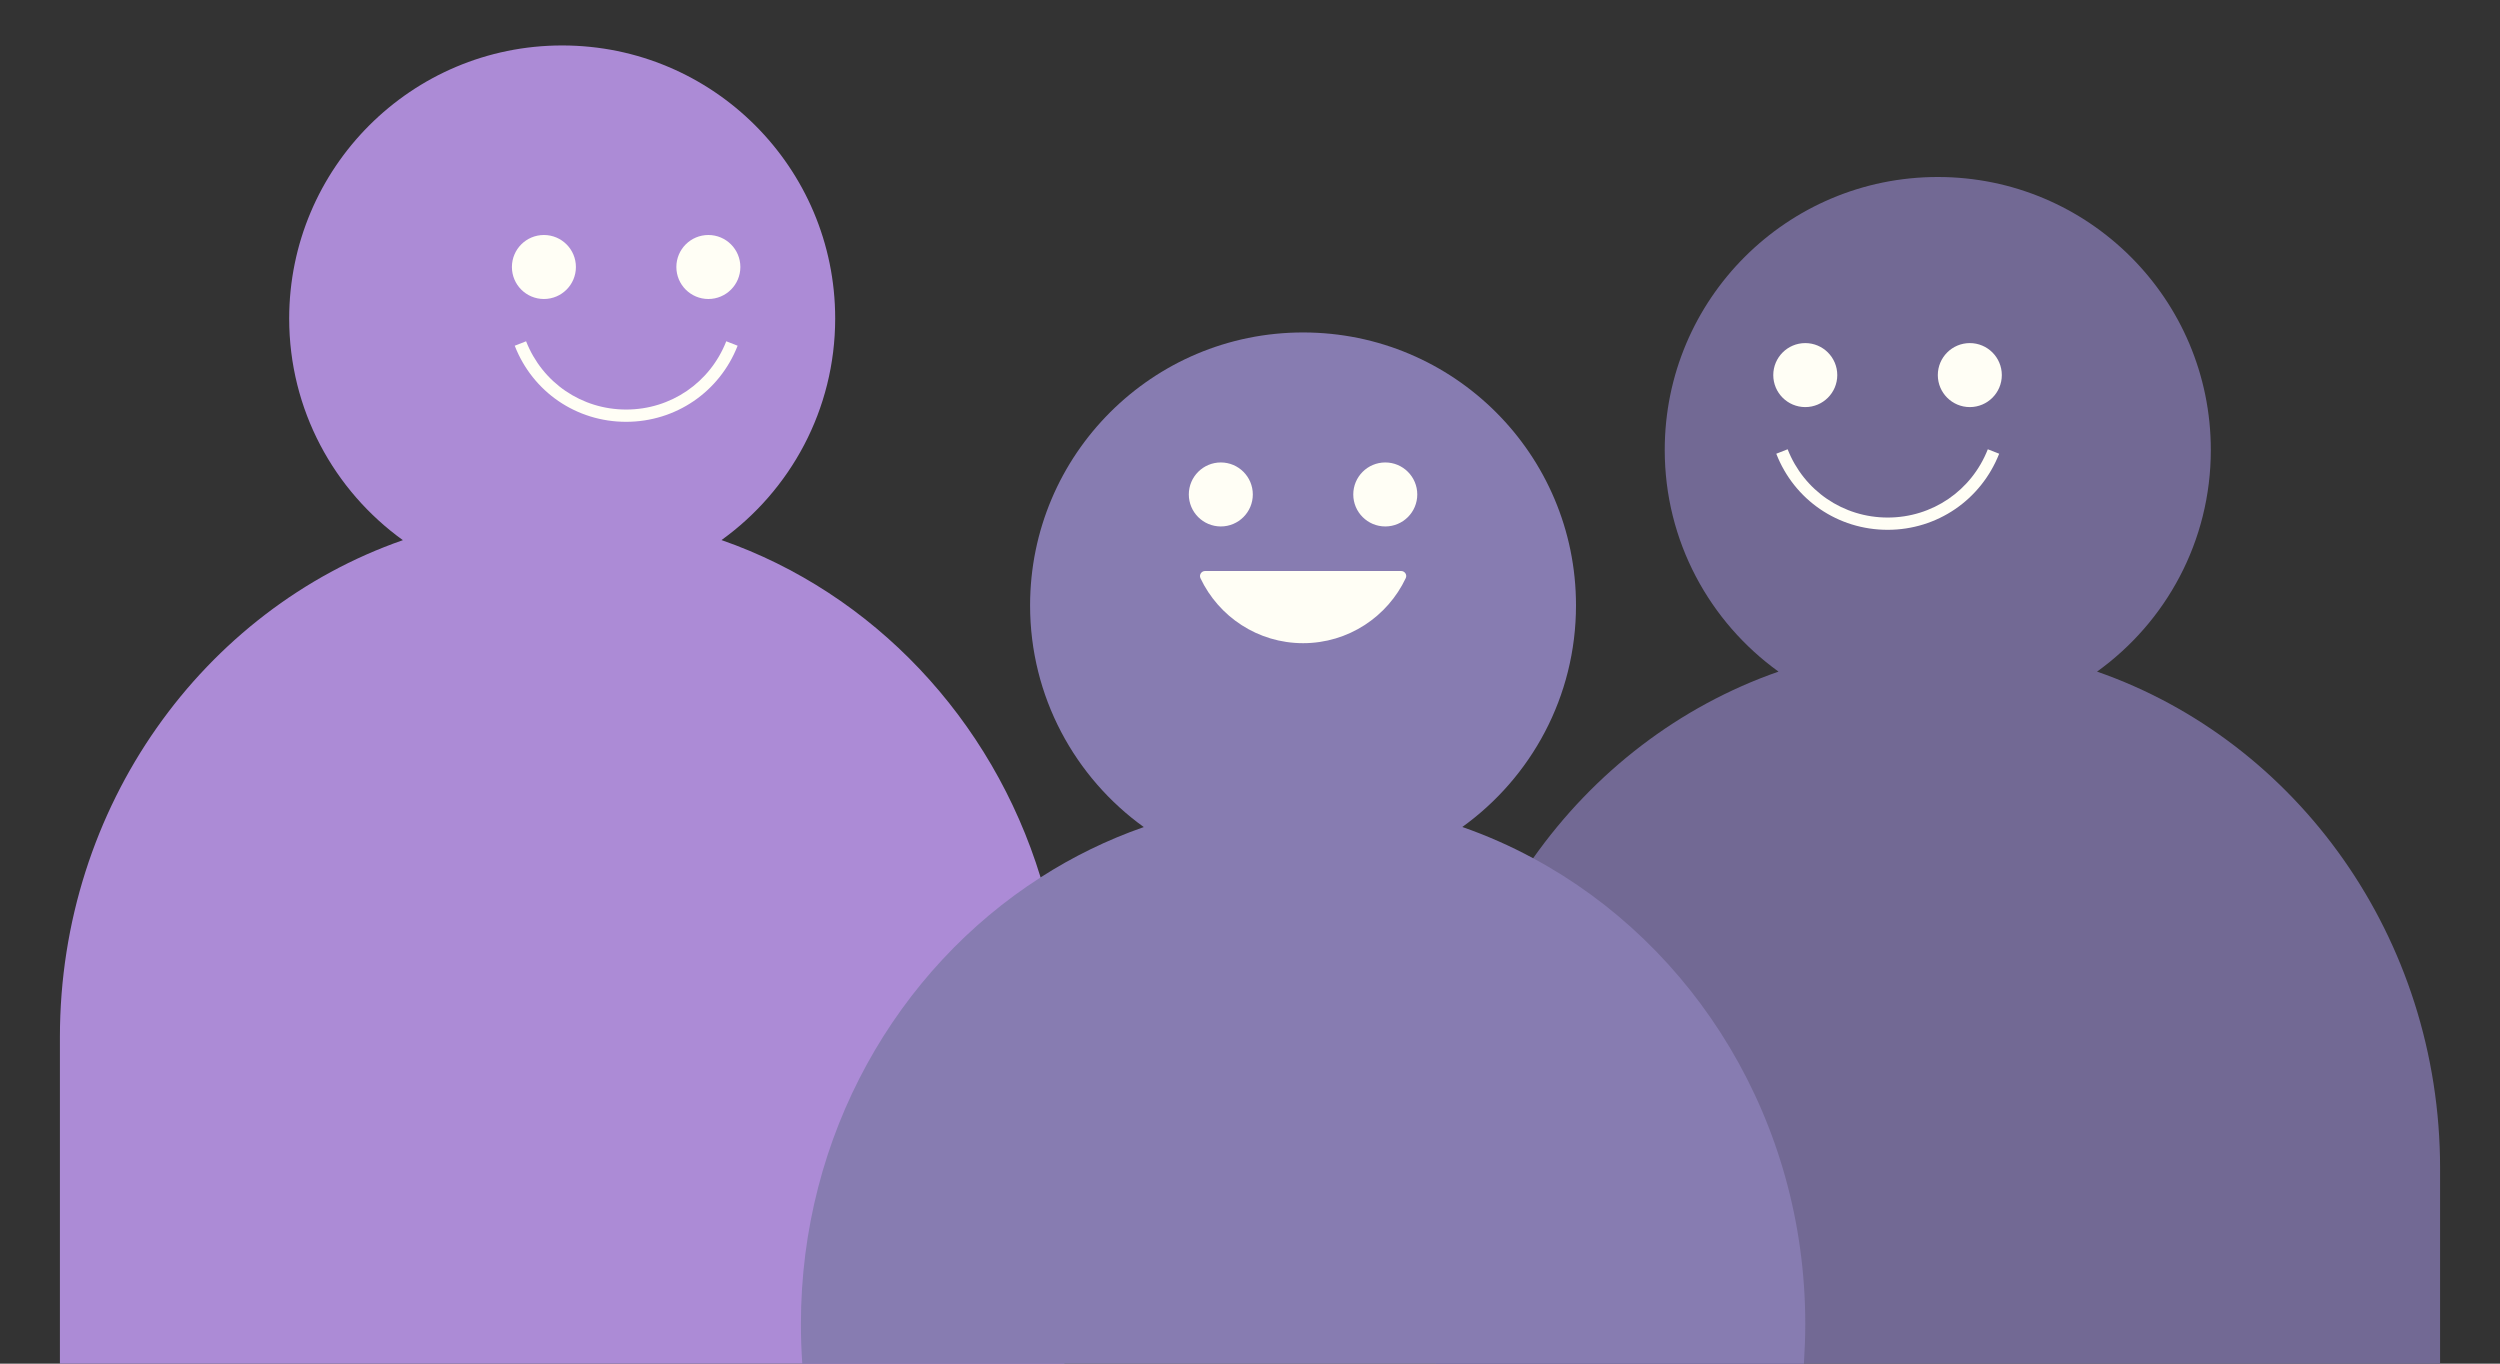 <?xml version="1.0" encoding="utf-8"?>
<!-- Generator: Adobe Illustrator 24.1.2, SVG Export Plug-In . SVG Version: 6.00 Build 0)  -->
<svg version="1.1" id="Livello_1" xmlns="http://www.w3.org/2000/svg" xmlns:xlink="http://www.w3.org/1999/xlink" x="0px" y="0px"
	 viewBox="0 0 275 150" style="enable-background:new 0 0 275 150;" xml:space="preserve">
<rect x="0" y="0" width="275" height="150" fill="#333333" stroke="none"/>
<style type="text/css">
	.st0{fill:#726994;}
	.st1{fill:#AC8BD6;}
	.st2{fill:#877CB1;}
	.st3{fill:#FFFEF5;}
</style>
<g>
	<g>
		<path class="st0" d="M268.41,128.53V150H157.92v-21.47c0-12.78,3.99-24.58,10.73-34.13c6.68-9.47,16.08-16.72,26.98-20.52h0.01
			c-7.57-5.45-12.52-14.34-12.52-24.38c0-16.59,13.44-30.03,30.04-30.03c16.58,0,30.03,13.44,30.03,30.03
			c0,10.04-4.93,18.93-12.52,24.38h0.01C252.61,81.51,268.41,103.09,268.41,128.53z"/>
	</g>
	<g>
		<path class="st1" d="M117.08,114.08V150H6.59v-35.92c0-25.43,15.8-47.02,37.72-54.66h0.01c-7.57-5.45-12.51-14.34-12.51-24.38
			C31.82,18.45,45.26,5,61.84,5s30.03,13.44,30.03,30.03c0,10.04-4.93,18.93-12.51,24.38c0,0,0,0,0.01,0
			c16.64,5.8,29.75,19.64,35.09,37.09C116.16,102.04,117.08,107.95,117.08,114.08z"/>
	</g>
	<g>
		<g>
			<path class="st2" d="M198.58,145.63c0,1.48-0.06,2.93-0.15,4.37H88.25c-0.1-1.44-0.15-2.89-0.15-4.37
				c0-20.78,10.56-38.99,26.37-49.12c3.53-2.27,7.33-4.13,11.34-5.53h0.01c-7.57-5.45-12.51-14.34-12.51-24.38
				c0-16.59,13.44-30.03,30.03-30.03S173.36,50,173.36,66.59c0,10.04-4.93,18.93-12.51,24.38h0.01c2.69,0.94,5.3,2.09,7.79,3.44
				C186.43,103.97,198.58,123.32,198.58,145.63z"/>
		</g>
	</g>
	<g>
		<g>
			<path class="st3" d="M68.87,46.4c-5.46,0-10.27-3.28-12.25-8.37l1.25-0.49c1.79,4.56,6.11,7.51,11.01,7.51
				c4.9,0,9.22-2.95,11.01-7.51l1.25,0.49C79.15,43.11,74.33,46.4,68.87,46.4z"/>
		</g>
		<g>
			<g>
				<circle class="st3" cx="77.92" cy="29.37" r="3.52"/>
			</g>
			<g>
				<circle class="st3" cx="59.83" cy="29.37" r="3.52"/>
			</g>
		</g>
	</g>
	<g>
		<g>
			<g>
				<g>
					<circle class="st3" cx="152.38" cy="54.39" r="3.52"/>
				</g>
				<g>
					<circle class="st3" cx="134.29" cy="54.39" r="3.52"/>
				</g>
			</g>
		</g>
		<g>
			<g>
				<path class="st3" d="M154.12,62.81c0.41,0,0.69,0.42,0.51,0.79c-2,4.23-6.31,7.15-11.29,7.15c-4.98,0-9.29-2.92-11.29-7.15
					c-0.17-0.37,0.11-0.79,0.51-0.79C132.56,62.81,154.12,62.81,154.12,62.81z"/>
			</g>
		</g>
	</g>
	<g>
		<g>
			<g>
				<path class="st3" d="M207.64,58.28c-5.46,0-10.27-3.28-12.25-8.37l1.25-0.49c1.79,4.56,6.11,7.51,11.01,7.51
					c4.9,0,9.22-2.95,11.01-7.51l1.25,0.49C217.9,55,213.09,58.28,207.64,58.28z"/>
			</g>
			<g>
				<g>
					<circle class="st3" cx="216.68" cy="41.26" r="3.52"/>
				</g>
				<g>
					<circle class="st3" cx="198.58" cy="41.26" r="3.52"/>
				</g>
			</g>
		</g>
	</g>
</g>
</svg>
